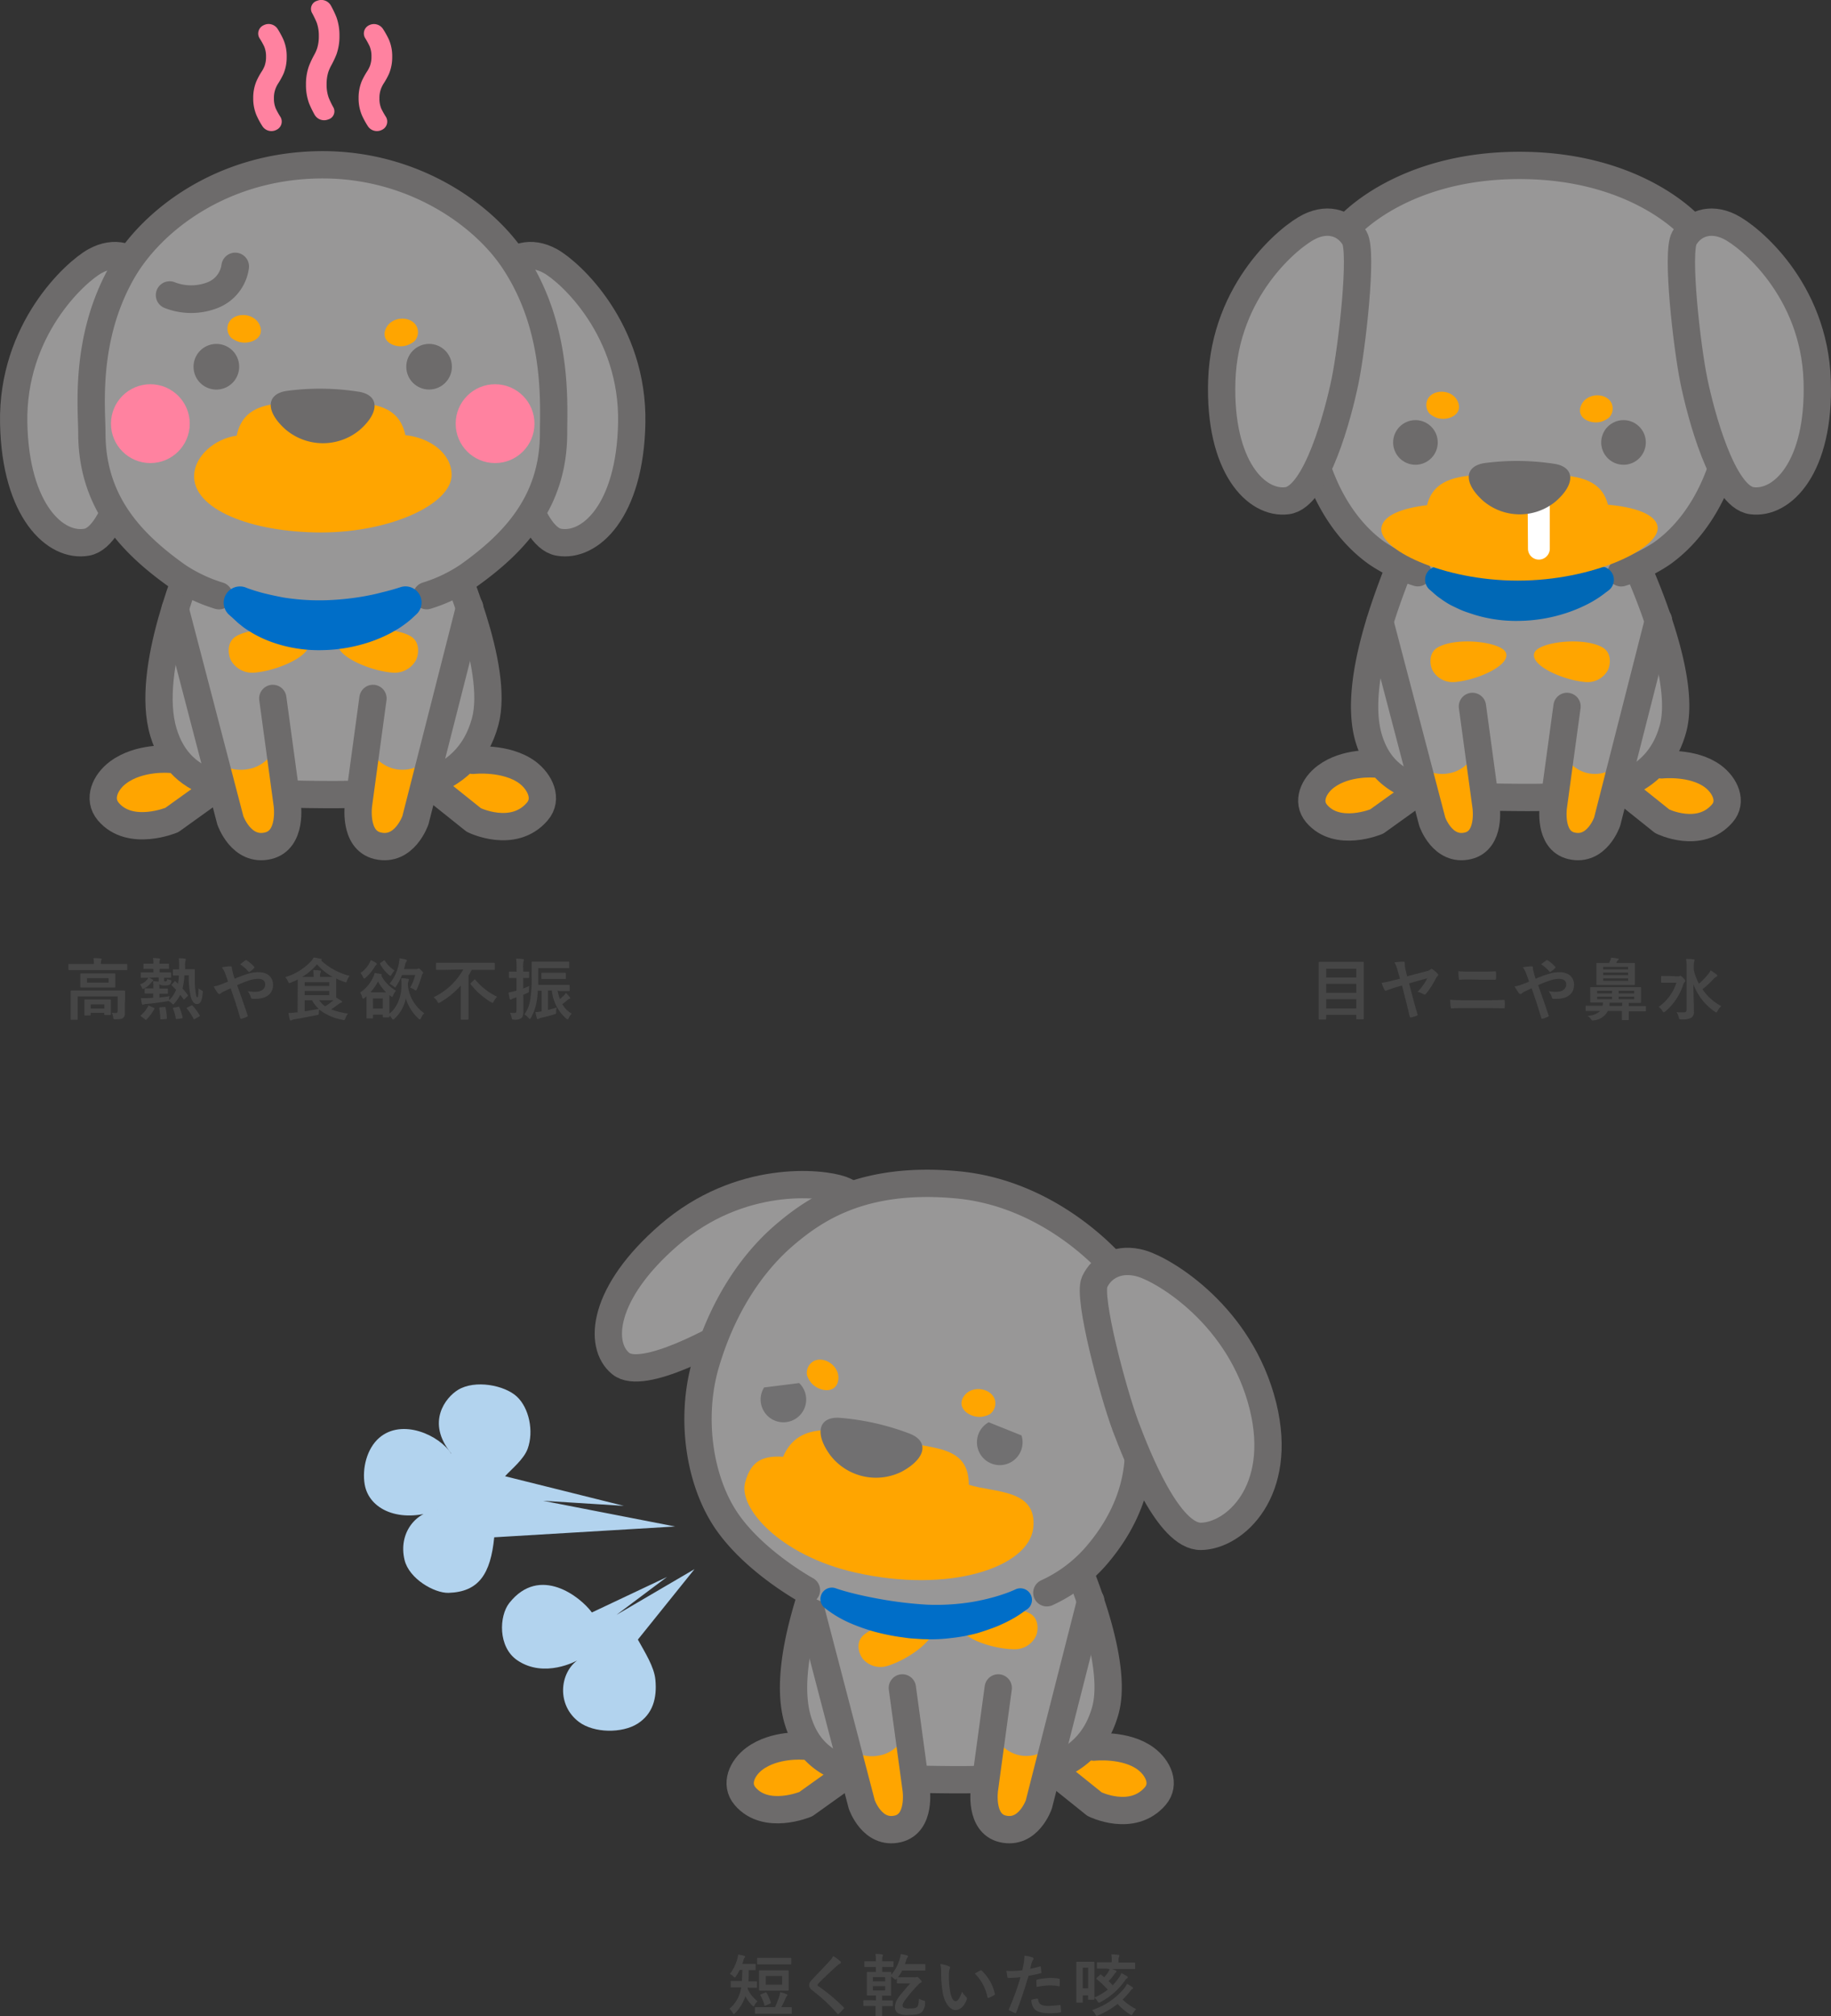 <svg xmlns="http://www.w3.org/2000/svg" viewBox="0 0 435.94 479.79"><rect x="0" y="0" width="435.94" height="479.79" fill="#333333" stroke="none"/><defs><style>.cls-1,.cls-3{fill:orange;}.cls-1,.cls-11,.cls-2,.cls-4{stroke:#6d6b6b;}.cls-1,.cls-11,.cls-14,.cls-2,.cls-4{stroke-linecap:round;stroke-linejoin:round;}.cls-1,.cls-2,.cls-4{stroke-width:6.5px;}.cls-2,.cls-5{fill:#989797;}.cls-11,.cls-4{fill:none;}.cls-6{fill:#717071;}.cls-7{fill:#006ec8;}.cls-8{fill:#b2d3ee;}.cls-9{fill:#464646;}.cls-10{fill:#6d6b6b;}.cls-11{stroke-width:6.58px;}.cls-12{fill:#ff82a0;}.cls-13{fill:#0068b6;}.cls-14{fill:#fff;stroke:#fff;stroke-width:3.04px;}</style></defs><title>fig_infection03_modal_adenovirus_sp</title><g id="レイヤー_2" data-name="レイヤー 2"><g id="contents"><path class="cls-1" d="M191.36,415.49s-6.9-.61-11.75,3c-2.91,2.17-4.68,6-2.22,8.91,5,5.89,14.46,1.9,14.46,1.9l11.2-8"/><path class="cls-1" d="M260.43,415.72s7.55-.84,12.39,2.77c2.91,2.17,4.72,6,2.22,8.91-5.49,6.35-14.44,1.9-14.44,1.9l-11.21-9"/><path class="cls-2" d="M206.05,347a80.06,80.06,0,0,0-8.75,20.88c-.57,2.4-11.72,27-7.35,41.44,4.05,13.39,16.55,14,36.32,14.16,17.1.13,32.7-1.12,36.92-16.55,3.42-12.53-7.83-37-9-39.83-4.1-9.94-12-19.61-12-19.61"/><path class="cls-3" d="M216.13,412l2,13.78s1.22,8.12-4.35,9.44c-6.13,1.45-8.6-5.83-8.6-5.83l-3.89-14.17a8.67,8.67,0,0,0,8,2.51C214.09,416.93,216.13,412,216.13,412Z"/><path class="cls-3" d="M236.05,412.05l-1.64,13.69s-1.22,8.12,4.35,9.44c6.13,1.45,8.61-5.83,8.61-5.83l3.76-15a8.3,8.3,0,0,1-8,3.39C238.29,417,236.05,412.05,236.05,412.05Z"/><path class="cls-4" d="M192.61,381.29l12.56,48.06s2.47,7.28,8.6,5.83c5.57-1.32,4.35-9.44,4.35-9.44l-3.28-24.1"/><path class="cls-4" d="M259.69,380.88l-12.35,48.47s-2.47,7.28-8.61,5.83c-5.56-1.32-4.34-9.44-4.34-9.44l3.28-24.1"/><path class="cls-3" d="M211.23,396.42a5.53,5.53,0,0,1-5.72-1.6c-.88-1-2-3.88.06-5.71,4-3.54,14.69-4.53,16.25-2.24C223.67,389.58,216.43,394.87,211.23,396.42Z"/><path class="cls-3" d="M241.67,392.44a5.54,5.54,0,0,0,5-3.2c.55-1.24.79-4.3-1.72-5.45-4.84-2.23-15.36-.06-16.19,2.59C227.79,389.51,236.25,392.47,241.67,392.44Z"/><path class="cls-2" d="M200.33,283.08c-4.77-1.71-24.17-3.76-41,10.76-15.94,13.76-16.94,26.21-11.54,30.62,5.2,4.26,23.4-5.84,30.15-10,7.34-4.53,26-18.35,27.19-22S205.09,284.79,200.33,283.08Z"/><path class="cls-5" d="M236.74,380.7c6.32-1.56,14.2-2.61,16.37-3.93,12-7.29,15.32-17.36,18.35-33.45s-6.2-41.8-6.2-41.8-15-17.91-37.46-19.6-35.38,5.25-42.58,11.4c-6.58,5.62-12.66,15.9-17.15,31.07-3.78,12.75-1.69,28,5,37.6a41.34,41.34,0,0,0,8.41,9.26A42.93,42.93,0,0,0,205.27,384C220.75,386.92,236.74,380.7,236.74,380.7Z"/><path class="cls-4" d="M249.24,379a34.65,34.65,0,0,0,11.93-9c14.58-17.12,8.71-32.75,8.71-32.75l-4.62-35.7S250.84,284,227.8,281.92c-22.39-2.07-33.79,5.79-41,11.94-6.59,5.63-14.26,15.36-18.75,30.53-3.78,12.75-1.65,27.93,5,37.6S192,378.38,192,378.38"/><path class="cls-3" d="M246,363.64c1.06-9.42-9.3-8.39-15.34-10.34,0-9.69-8.86-8.52-19.78-10.84s-20.57-4.77-24.44,4.18c-5.83-.41-7.83,1.91-9,6-1.82,6.09,8.3,17.5,26.13,21.53C226.15,379.31,244.91,372.89,246,363.64Z"/><path class="cls-6" d="M214.75,350.15a13.73,13.73,0,0,1-17.05-3.85c-3.8-5.15-2.86-9.17,2.07-8.94a60,60,0,0,1,17,3.85C221.27,343.1,220.34,347.12,214.75,350.15Z"/><path class="cls-2" d="M271.83,300.67c5.43,1.62,23.53,12.35,28.87,33.91,5,20.31-6.74,30.87-14.75,31-7.72.13-15.17-18.82-18-26.3-3-8.12-9-30.58-7.34-34.22S266.39,299.06,271.83,300.67Z"/><path class="cls-7" d="M244.26,383.1a24.94,24.94,0,0,1-2.74,1.85,30.94,30.94,0,0,1-2.8,1.45,29.05,29.05,0,0,1-2.91,1.18c-1,.37-2,.68-3,1a40.21,40.21,0,0,1-6.17,1.17,39.05,39.05,0,0,1-6.3.3c-1.05,0-2.1-.11-3.15-.17s-2-.25-3-.37a52.18,52.18,0,0,1-5.89-1.22,44.44,44.44,0,0,1-5.73-2,27,27,0,0,1-5.5-3.14l-.62-.46a2.72,2.72,0,0,1,2.54-4.75c.73.26,1.67.54,2.53.78s1.78.47,2.68.68c1.8.43,3.63.79,5.46,1.12a94.17,94.17,0,0,0,11,1.31,53.34,53.34,0,0,0,10.86-.65,52.79,52.79,0,0,0,5.3-1.2c.87-.25,1.72-.52,2.56-.82a25.11,25.11,0,0,0,2.36-.95,2.76,2.76,0,0,1,2.82,4.72Z"/><path class="cls-6" d="M181.52,335.1a5.42,5.42,0,1,0,8.75-6l-8.35,1.05A5.39,5.39,0,0,0,181.52,335.1Z"/><path class="cls-6" d="M232.64,342.56a5.43,5.43,0,1,0,10.57-1l-7.81-3.13A5.41,5.41,0,0,0,232.64,342.56Z"/><path class="cls-3" d="M193.24,329.16a5.94,5.94,0,0,1-1.08-1.85,3.2,3.2,0,0,1,1.42-3.34c2.46-1.5,6.45,1,6,4.37S195.15,331.23,193.24,329.16Z"/><path class="cls-3" d="M233.57,337.14a5.8,5.8,0,0,0,2.06-.61,3.19,3.19,0,0,0,1.25-3.4c-.77-2.78-5.4-3.68-7.36-.93S230.76,337.34,233.57,337.14Z"/><path class="cls-8" d="M104.13,359.36c-8.91,3.21-16.27-.12-17.3-6.14-.64-3.73.47-8.5,3.46-11.09,5.46-4.72,14.41-.61,17.17,3.83l-.07-.18c-6-7.35-1.3-13.26,1.66-15.06,4.07-2.48,11.09-1.11,14,1.59s4.1,8.23,2.58,12.42c-.92,2.54-3.91,4.9-5.38,6.54l28.29,7.05-19.24-1.21,31.44,6.12-43.07,2.57c-.86,8.69-3.64,13-10.89,13.22-3.4.08-9.36-3.35-10.45-7.79-1.58-6.48,2.78-11.71,8-11.88Z"/><path class="cls-8" d="M123.15,395.06c-4.62-3.15-4.34-10.53-1.89-13.63,7.25-9.16,17-1.41,19.66,2.26l17.87-8.44-12,9,18.56-10.87-13.48,16.76c1.74,3.15,3.87,6.47,4.17,9.54.42,4.38-.6,8.15-4.25,10.47s-10.35,2.27-13.93-.4c-5.35-4-4.63-11.54-.43-14.65C137.39,395.13,129.65,399.49,123.15,395.06Z"/><path class="cls-9" d="M18.46,230.84c-1.44,0-1.93,0-2,0s-.17,0-.17-.17v-1.12c0-.16,0-.18.17-.18s.59,0,2,0h3.89v-.05a5.25,5.25,0,0,0-.11-1.32c.59,0,1.15,0,1.7.08.16,0,.25.08.25.16a.94.94,0,0,1-.11.32,3.26,3.26,0,0,0-.06.76v.05h4.1c1.44,0,1.93,0,2,0s.17,0,.17.18v1.12c0,.16,0,.17-.17.17s-.59,0-2,0Zm11.27,8.21c0,.87,0,1.54,0,2a1.47,1.47,0,0,1-.38,1.15c-.29.25-.66.33-1.81.33-.49,0-.51,0-.59-.49a3.39,3.39,0,0,0-.34-1.06,8.71,8.71,0,0,0,1,.07c.25,0,.4-.12.4-.45v-3.51H18.5v3.59c0,1.18,0,1.73,0,1.81s0,.17-.18.17H17c-.16,0-.18,0-.18-.17s0-.58,0-1.81v-3.11c0-1.12,0-1.6,0-1.69s0-.18.18-.18.64,0,2.16,0h8.29c1.52,0,2.05,0,2.16,0s.17,0,.17.18,0,.65,0,1.82Zm-4.51-7.42c1.46,0,2,0,2.06,0s.18,0,.18.18,0,.35,0,1v1c0,.65,0,.91,0,1s0,.17-.18.17-.6,0-2.06,0H21.36c-1.46,0-2,0-2.06,0s-.18,0-.18-.17,0-.36,0-1v-1c0-.69,0-.93,0-1s0-.18.18-.18.6,0,2.06,0Zm-4.95,10c-.16,0-.17,0-.17-.18s0-.36,0-1.84V239c0-.61,0-.91,0-1s0-.17.17-.17.52,0,1.73,0h2.5c1.2,0,1.62,0,1.73,0s.17,0,.17.17,0,.39,0,.85v.7c0,1.45,0,1.7,0,1.8s0,.17-.17.17H25c-.17,0-.19,0-.19-.17V241H21.6v.43c0,.16,0,.18-.17.18Zm5.59-8.87H20.71v1.06h5.15ZM21.6,240h3.25v-1H21.6Z"/><path class="cls-9" d="M35.47,232.65c.3.13.56.27.77.38s.22.18.22.24a.19.19,0,0,1-.11.18,1.19,1.19,0,0,0-.29.3,5,5,0,0,1-1.71,1.43,1.31,1.31,0,0,1-.34.14c-.11,0-.16-.09-.25-.35a2.29,2.29,0,0,0-.45-.74A3.73,3.73,0,0,0,35.12,233a1.54,1.54,0,0,0,.17-.34l-1.61,0c-.15,0-.16,0-.16-.17v-.95c0-.14,0-.16.16-.16s.56,0,1.93,0h.91v-.83h-.46c-1.23,0-1.63,0-1.73,0s-.17,0-.17-.18v-.89c0-.17,0-.18.17-.18s.5,0,1.73,0h.46a6.85,6.85,0,0,0-.08-1.34,13.49,13.49,0,0,1,1.43.11c.16,0,.26.06.26.14a.65.65,0,0,1-.08.26,2,2,0,0,0-.08.83h.38c1.23,0,1.62,0,1.71,0s.18,0,.18.18v.89c0,.16,0,.18-.18.18s-.48,0-1.71,0H38v.83h.64c1.37,0,1.84,0,1.93,0s.18,0,.18.16v.95c0,.16,0,.17-.18.17l-1.49,0v.56c0,.18,0,.26.13.3a.59.59,0,0,0,.26,0,.25.25,0,0,0,.22-.12.91.91,0,0,0,.1-.44,4,4,0,0,0,.67.22c.37.08.4.1.3.48a1,1,0,0,1-.27.54c-.19.21-.43.29-1.28.29s-1.1-.13-1.26-.35a2.83,2.83,0,0,0,0,.45v.62h.24c1.15,0,1.52,0,1.62,0s.17,0,.17.18v.89c0,.16,0,.18-.17.18s-.47,0-1.62,0h-.22v.91c.8-.1,1.6-.19,2.4-.34a4.06,4.06,0,0,0-.13.77l0,.21a6.58,6.58,0,0,0,1.68-2.5c-.33-.35-.67-.68-1-1-.06-.06-.09-.09-.09-.12s0-.1.11-.18l.55-.59c.16-.16.17-.19.28-.1l.61.55a13.4,13.4,0,0,0,.21-1.94c-.88,0-1.15,0-1.25,0s-.18,0-.18-.18v-1.13c0-.16,0-.16.18-.16s.39,0,1.3,0c0-.28,0-.53,0-.82a11.63,11.63,0,0,0-.08-1.81c.52,0,.9,0,1.38.08.19,0,.3.1.3.18a1,1,0,0,1-.09.35,3.26,3.26,0,0,0-.08,1.1v.89l.77,0,1.36,0c.14,0,.17,0,.17.19,0,.64,0,1.2,0,1.71,0,.8,0,2.07.14,3,.15,1.46.27,1.77.47,1.77s.22-.31.3-2.1a3.15,3.15,0,0,0,.72.46c.32.16.3.21.27.58-.21,2.26-.69,2.67-1.42,2.67s-1.27-.89-1.52-2.11a23.19,23.19,0,0,1-.39-4.72H43.9a15.91,15.91,0,0,1-.44,3.14,16.79,16.79,0,0,1,1.18,1.46c0,.08.1.14.1.19s0,.11-.12.19l-.64.64c-.17.16-.2.18-.32,0-.25-.35-.49-.68-.75-1a8.74,8.74,0,0,1-1.34,2c-.16.2-.24.29-.34.29s-.18-.09-.37-.29a3.12,3.12,0,0,0-.78-.52,2.24,2.24,0,0,1-.48.11c-1.6.25-3.2.48-4.61.59a2.54,2.54,0,0,0-.71.11,1,1,0,0,1-.28.08c-.1,0-.18-.08-.21-.22a8.82,8.82,0,0,1-.23-1.35c.61,0,1,0,1.73,0l1.19-.08v-1h-.24c-1.16,0-1.52,0-1.62,0s-.18,0-.18-.18v-.89c0-.16,0-.18.18-.18s.46,0,1.62,0h.27v-.59a6.09,6.09,0,0,0-.07-1.09c.4,0,1,.05,1.35.08v-1Zm1.1,7.14c.23.11.23.13.16.3a10.38,10.38,0,0,1-1.82,2.48c-.07.07-.11.1-.16.1s-.1,0-.19-.1l-.93-.7c-.21-.16-.21-.19-.07-.3a6.87,6.87,0,0,0,1.73-2.2c.08-.14.1-.13.34,0Zm1.84,2.77c-.22,0-.25,0-.25-.16a16.29,16.29,0,0,0-.24-2.48c0-.18,0-.21.24-.23l1-.08c.21,0,.22,0,.25.16a13.27,13.27,0,0,1,.32,2.48c0,.16,0,.21-.22.23Zm3.73-.08c-.22,0-.25,0-.29-.15A11.16,11.16,0,0,0,41.2,240c-.06-.16,0-.21.19-.24l1-.18c.2,0,.24-.05.32.13a13.18,13.18,0,0,1,.77,2.35c0,.16,0,.21-.21.26Zm3.35-3.19c.19-.09.24-.09.35,0a14.16,14.16,0,0,1,1.7,2.29c.08.14.06.19-.13.3l-1,.58c-.19.09-.24.09-.31,0A12.17,12.17,0,0,0,44.48,240c-.1-.13-.1-.17.11-.27Z"/><path class="cls-9" d="M58.81,231.79a8.62,8.62,0,0,1,2.82-.45c2.07,0,3.38,1.2,3.38,3,0,2.06-1.52,3.33-4.13,3.33-.32,0-.5,0-.71,0s-.36-.09-.43-.29a4.12,4.12,0,0,0-.78-1.53,10.47,10.47,0,0,0,1.77.16c1.48,0,2.41-.66,2.41-1.78,0-.85-.64-1.31-1.67-1.31a7.1,7.1,0,0,0-2.37.45,26.3,26.3,0,0,0-2.64,1.05c.85,2.4,1.65,4.64,2.48,7.13.07.2.08.27-.14.38a7,7,0,0,1-1.38.51c-.11,0-.16,0-.21-.17-.75-2.55-1.44-4.71-2.3-7.11l-1.52.72a4,4,0,0,0-.84.5.59.59,0,0,1-.3.16.57.57,0,0,1-.38-.24,10.79,10.79,0,0,1-1-1.57,7.76,7.76,0,0,0,1.57-.42c.35-.13.9-.32,1.86-.74-.2-.57-.42-1.21-.74-2.06a5.36,5.36,0,0,0-.74-1.33,11.79,11.79,0,0,1,2.15-.24c.14,0,.24.11.24.34a3.31,3.31,0,0,0,.06.53c.1.35.15.59.32,1.23a8,8,0,0,0,.29.85C56.93,232.43,57.92,232.06,58.81,231.79Zm-.4-3.25a.27.27,0,0,1,.36,0A8.34,8.34,0,0,1,60.49,230a.29.29,0,0,1,.08.18.27.27,0,0,1-.08.17,4.84,4.84,0,0,1-1.05.89.32.32,0,0,1-.15.06.19.19,0,0,1-.12-.08,8.56,8.56,0,0,0-2-1.76C57.63,229.1,58.08,228.74,58.41,228.54Z"/><path class="cls-9" d="M70.89,234.78c0-.79,0-1.35,0-1.7-.53.27-1.09.51-1.66.74a1.64,1.64,0,0,1-.37.11c-.13,0-.18-.11-.3-.42a3.25,3.25,0,0,0-.65-1A13.63,13.63,0,0,0,74,228.78a3.83,3.83,0,0,0,.66-.93,11,11,0,0,1,1.68.3c.14,0,.27.1.27.18s-.05.13-.16.19l0,0a15.13,15.13,0,0,0,6.79,3.68,3.68,3.68,0,0,0-.61,1.12c-.11.31-.16.42-.29.42a1,1,0,0,1-.38-.1,12.69,12.69,0,0,1-1.92-.8c0,.24,0,.66,0,1.33v2.08c0,.5,0,.85,0,1.11.46.27.84.51,1.21.77.11.08.19.16.19.25s-.09.18-.24.21a1.85,1.85,0,0,0-.51.29c-.54.4-1.07.8-1.85,1.3a19.25,19.25,0,0,0,4,1,4.26,4.26,0,0,0-.61,1.12c-.18.45-.19.48-.69.35A12.39,12.39,0,0,1,76,240.22a5.35,5.35,0,0,0-.08.7c0,.53,0,.53-.51.63-2,.4-3.86.75-5.33,1a1.82,1.82,0,0,0-.62.19.47.47,0,0,1-.28.09c-.08,0-.14-.08-.19-.24-.11-.43-.22-1-.3-1.55.69,0,1.13-.06,1.71-.13l.45,0Zm3.78-2.31v-.12a7.81,7.81,0,0,0-.12-1.51c.6,0,1,0,1.62.11.16,0,.24.1.24.18a.49.49,0,0,1-.1.32,1.35,1.35,0,0,0-.09.7v.32h3a13.85,13.85,0,0,1-3.75-3,14.75,14.75,0,0,1-3.54,3Zm-2.13,1.24v.89h5.85v-.89Zm5.85,2.09H72.54v1h5.85Zm-5.85,4.85c1-.16,2.14-.35,3.34-.59a8.38,8.38,0,0,1-1.6-2.05H72.54ZM76,238a5.34,5.34,0,0,0,1.42,1.46A14.58,14.58,0,0,0,79.37,238l-1.79,0Z"/><path class="cls-9" d="M92.71,241.92c0,.16,0,.17-.17.17H91.32c-.16,0-.18,0-.18-.17v-.48H88.81v.72c0,.16,0,.17-.18.17h-1.2c-.16,0-.17,0-.17-.17s0-.51,0-2.77v-1.3c0-.45,0-.78,0-1.05a6,6,0,0,1-.46.4.75.75,0,0,1-.35.19c-.1,0-.16-.1-.23-.35a3.22,3.22,0,0,0-.48-1.11,8.81,8.81,0,0,0,3.06-3.55,4.88,4.88,0,0,0,.4-1.09c.53.06,1.09.16,1.49.24.13,0,.2.08.2.18a.2.2,0,0,1-.11.2l0,0a9,9,0,0,0,3.5,3.57,4.26,4.26,0,0,0-.69,1.15c-.09.24-.16.35-.25.35s-.16-.08-.32-.21l-.31-.24v4.42c2-1.52,2.88-4.37,2.87-6.66a12.08,12.08,0,0,0-.07-1.76c.56,0,1,.06,1.59.14.17,0,.24.08.24.18a.77.77,0,0,1-.08.34,1.74,1.74,0,0,0-.13.7c0,.24,0,.4,0,.51a9.25,9.25,0,0,0,3.87,6.45,3.83,3.83,0,0,0-.75,1.14c-.11.24-.18.34-.29.34s-.18-.07-.34-.21a10.75,10.75,0,0,1-3-4.76,9.16,9.16,0,0,1-2.68,4.79c-.16.14-.26.22-.34.22s-.19-.11-.34-.33a2.52,2.52,0,0,0-.49-.58Zm-3.17-12.78c.13.1.16.16.16.26s-.06.16-.16.23a1.51,1.51,0,0,0-.36.49,11.53,11.53,0,0,1-2.1,2.51c-.16.15-.27.21-.35.21s-.18-.09-.26-.3a3.65,3.65,0,0,0-.64-1,6.79,6.79,0,0,0,2-2.15,4.62,4.62,0,0,0,.44-.93A6.56,6.56,0,0,1,89.54,229.14Zm2.39,7A11.67,11.67,0,0,1,90,233.55a13.46,13.46,0,0,1-1.79,2.56Zm-3.12,1.45V240h2.33v-2.42Zm2.54-9a.28.28,0,0,1,.18-.08c.06,0,.1,0,.14.13a6.79,6.79,0,0,0,2.26,2.27,5.44,5.44,0,0,0-.7,1c-.12.19-.16.29-.26.29s-.18-.07-.37-.21a8.5,8.5,0,0,1-2.08-2.59c-.08-.15-.06-.2.11-.31ZM95.71,232a13.75,13.75,0,0,1-1.36,2.64c-.13.21-.21.32-.29.32s-.18-.1-.37-.26a4.19,4.19,0,0,0-.94-.62,10.75,10.75,0,0,0,2.24-4.9,9.87,9.87,0,0,0,.14-1.14,12.92,12.92,0,0,1,1.49.28c.18.06.26.11.26.22a.43.43,0,0,1-.15.3,1.82,1.82,0,0,0-.26.68l-.28,1.07h2.93a.75.75,0,0,0,.32-.06.43.43,0,0,1,.24-.09c.11,0,.24.07.6.44s.45.51.45.6a.43.43,0,0,1-.11.26,1.15,1.15,0,0,0-.21.47,22.3,22.3,0,0,1-1.15,3.15c-.1.22-.16.32-.26.32a.75.75,0,0,1-.35-.19,4.28,4.28,0,0,0-1-.5,10.91,10.91,0,0,0,1.21-3Z"/><path class="cls-9" d="M106,230.78c-1.44,0-1.94,0-2,0s-.18,0-.18-.19v-1.3c0-.18,0-.19.18-.19s.59,0,2,0h9.64c1.44,0,1.92,0,2,0s.17,0,.17.19v1.3c0,.17,0,.19-.17.19s-.59,0-2,0h-3.33c-.25.46-.5.93-.77,1.37v8c0,1.47,0,2.21,0,2.3s0,.18-.18.18h-1.47c-.16,0-.18,0-.18-.18s0-.83,0-2.3v-5.65a19.3,19.3,0,0,1-4.9,4,.94.94,0,0,1-.35.16c-.12,0-.18-.09-.34-.37a3.51,3.51,0,0,0-.88-1,16,16,0,0,0,7.07-6.61Zm6.9,2.38a.24.24,0,0,1,.16-.09s.08,0,.14.09a14.74,14.74,0,0,0,5.16,4,5.73,5.73,0,0,0-.8,1.1c-.15.26-.21.37-.31.37s-.17-.08-.38-.19a17.33,17.33,0,0,1-4.79-4.21c-.11-.15-.1-.2.06-.36Z"/><path class="cls-9" d="M124.61,237.5c0,1.52,0,2.38,0,3.18s-.14,1.32-.52,1.61a2.51,2.51,0,0,1-1.65.33c-.5,0-.5,0-.63-.46a5.06,5.06,0,0,0-.38-1.19,7.08,7.08,0,0,0,1,.07c.4,0,.53-.16.53-.61v-3.12l-.6.21a2.17,2.17,0,0,0-.56.25.53.53,0,0,1-.25.1c-.1,0-.16-.07-.19-.19a11.21,11.21,0,0,1-.28-1.52,11.4,11.4,0,0,0,1.46-.32l.42-.12v-3h-.18c-1,0-1.34,0-1.44,0s-.18,0-.18-.18v-1.16c0-.16,0-.18.18-.18s.4,0,1.44,0H123v-.85a14.34,14.34,0,0,0-.13-2.25,14.71,14.71,0,0,1,1.63.11c.15,0,.24.08.24.16a.85.85,0,0,1-.09.33,5.93,5.93,0,0,0-.08,1.62v.88c.86,0,1.15,0,1.24,0s.18,0,.18.18v1.16c0,.16,0,.18-.18.18s-.38,0-1.24,0v2.49c.48-.19,1-.38,1.45-.6a9.84,9.84,0,0,0-.08,1c0,.51,0,.5-.46.71l-.91.4Zm8.16-1.78a9.22,9.22,0,0,0,.54,2,11,11,0,0,0,.9-.8,3.72,3.72,0,0,0,.53-.66c.3.31.64.66.89,1a.35.35,0,0,1,.12.24c0,.12-.07.16-.18.18a1.13,1.13,0,0,0-.48.3,13,13,0,0,1-1.22.95,6.08,6.08,0,0,0,2.26,2.27,3.57,3.57,0,0,0-.7,1c-.12.24-.18.35-.29.35s-.19-.08-.37-.2a10.32,10.32,0,0,1-3.39-6.65h-.9v4.61c.64-.14,1.3-.33,2.05-.57a3.57,3.57,0,0,0-.11,1c0,.51,0,.49-.48.64-1,.32-2,.56-3.06.8a1.75,1.75,0,0,0-.58.22.43.43,0,0,1-.25.1c-.12,0-.2-.07-.23-.23-.13-.44-.25-1-.35-1.44a12.16,12.16,0,0,0,1.49-.17v-4.92h-.91c-.05.87-.13,1.62-.23,2.28a12.51,12.51,0,0,1-1.42,4.17c-.11.2-.16.29-.24.29s-.16-.09-.31-.25a4.23,4.23,0,0,0-1-.85,8.26,8.26,0,0,0,1.45-3.92,29.49,29.49,0,0,0,.28-4.55c0-2.64,0-3.79,0-3.89s0-.19.18-.19.64,0,2.14,0h4.33c1.52,0,2,0,2.13,0s.17,0,.17.19v1.18c0,.16,0,.18-.17.18s-.61,0-2.13,0h-5.08v2.56c0,.5,0,1,0,1.41h5.23c1.47,0,2,0,2.07,0s.19,0,.19.17v1.14c0,.16,0,.18-.19.18s-.6,0-2.07,0Zm-2-2.77c-1.23,0-1.6,0-1.7,0s-.18,0-.18-.18v-1.12c0-.16,0-.18.18-.18s.47,0,1.7,0h2.08c1.23,0,1.6,0,1.7,0s.17,0,.17.18v1.12c0,.16,0,.18-.17.18s-.47,0-1.7,0Z"/><path class="cls-9" d="M314.15,242.59c-.16,0-.18,0-.18-.18s0-1.13,0-5.92v-3.14c0-3.15,0-4.19,0-4.3s0-.18.18-.18.67,0,2.22,0h5.93c1.55,0,2.11,0,2.22,0s.18,0,.18.18,0,1.13,0,3.78v3.63c0,4.79,0,5.79,0,5.89s0,.18-.18.18H323.1c-.16,0-.18,0-.18-.18v-.86h-7.17v.92c0,.16,0,.18-.19.18Zm1.6-10h7.17v-2.09h-7.17Zm7.17,3.65v-2.13h-7.17v2.13Zm0,3.73v-2.21h-7.17v2.21Z"/><path class="cls-9" d="M332.77,231a6.8,6.8,0,0,0-.77-2,17.44,17.44,0,0,1,2.14-.17c.24,0,.32.08.32.48a6.87,6.87,0,0,0,.23,1.6l.33,1.39,4.56-1.18a2.39,2.39,0,0,0,1-.44.33.33,0,0,1,.24-.11.57.57,0,0,1,.32.13,6.28,6.28,0,0,1,1.15,1,.36.36,0,0,1,.13.27.43.43,0,0,1-.18.32,2.66,2.66,0,0,0-.35.46,18.66,18.66,0,0,1-2.43,3.78.31.31,0,0,1-.26.14.71.71,0,0,1-.35-.14,5,5,0,0,0-1.34-.51,12.77,12.77,0,0,0,2.3-3.24L335.49,234l1,3.81c.25,1,.75,2.72,1,3.48a.27.27,0,0,1-.21.41,9,9,0,0,1-1.27.39c-.22,0-.3.06-.36-.2-.21-.78-.56-2.32-.85-3.45l-1-3.93-1.31.36c-.71.21-1.7.56-2.31.8a.88.88,0,0,1-.27.08c-.11,0-.21-.07-.29-.23a11.76,11.76,0,0,1-.67-1.63c1.07-.18,1.87-.37,3-.66l1.38-.36Z"/><path class="cls-9" d="M348.53,239.88c-1,0-2.1,0-2.88.08-.16,0-.21-.09-.24-.3a16.45,16.45,0,0,1-.15-1.76c1.16.08,2.31.1,3.32.1h5.82c1.78,0,2.87-.05,3.61-.08.2,0,.25.08.25.28a10.9,10.9,0,0,1,0,1.4c0,.24,0,.33-.24.33-.77,0-2.42-.05-3.5-.05Zm1.47-6.8c-1,0-1.71,0-2.45.07-.16,0-.21-.1-.22-.34a10.8,10.8,0,0,1-.1-1.7c1,.08,1.76.1,2.72.1h3.17c1.24,0,2.2-.05,2.88-.08.13,0,.18.08.18.27a11.37,11.37,0,0,1,0,1.43c0,.22-.05.3-.21.3-.75,0-1.77,0-2.8,0Z"/><path class="cls-9" d="M368.57,231.79a8.52,8.52,0,0,1,2.81-.45c2.07,0,3.38,1.2,3.38,3,0,2.06-1.52,3.33-4.13,3.33a6.87,6.87,0,0,1-.7,0c-.29,0-.37-.09-.44-.29a4,4,0,0,0-.78-1.53,10.49,10.49,0,0,0,1.78.16c1.47,0,2.4-.66,2.4-1.78,0-.85-.64-1.31-1.67-1.31a7.1,7.1,0,0,0-2.37.45,27.28,27.28,0,0,0-2.64,1.05c.85,2.4,1.65,4.64,2.48,7.13.07.2.08.27-.14.38a7,7,0,0,1-1.38.51c-.11,0-.16,0-.2-.17-.76-2.55-1.45-4.71-2.31-7.11l-1.52.72a3.62,3.62,0,0,0-.83.5.65.65,0,0,1-.31.16.59.59,0,0,1-.38-.24,11.73,11.73,0,0,1-1-1.57,7.58,7.58,0,0,0,1.57-.42c.35-.13.9-.32,1.86-.74-.19-.57-.42-1.21-.74-2.06a5.36,5.36,0,0,0-.74-1.33,11.89,11.89,0,0,1,2.15-.24c.14,0,.24.11.24.34a3.31,3.31,0,0,0,.06.53c.1.35.15.59.32,1.23.12.4.21.64.29.85C366.68,232.43,367.67,232.06,368.57,231.79Zm-.4-3.25a.32.32,0,0,1,.17-.07.34.34,0,0,1,.18.07,8.38,8.38,0,0,1,1.73,1.45c0,.07.08.11.08.18a.33.33,0,0,1-.08.17,5.16,5.16,0,0,1-1.06.89.33.33,0,0,1-.14.06s-.08,0-.13-.08a8.56,8.56,0,0,0-2-1.76A14,14,0,0,1,368.17,228.54Z"/><path class="cls-9" d="M379.68,240.56c-1.41,0-1.89,0-2,0s-.16,0-.16-.18v-.91c0-.16,0-.16.16-.16s.58,0,2,0h1.89c0-.23.06-.48.08-.76H381c-1.54,0-2.09,0-2.2,0s-.17,0-.17-.2,0-.4,0-1.13V236.2c0-.75,0-1,0-1.15s0-.17.17-.17.66,0,2.2,0h7.34c1.54,0,2.08,0,2.2,0s.17,0,.17.17,0,.4,0,1.15v1.11c0,.73,0,1,0,1.13s0,.2-.17.2-.66,0-2.2,0h-.54v.76h1.92c1.41,0,1.89,0,2,0s.16,0,.16.16v.91c0,.16,0,.18-.16.18s-.57,0-2,0h-1.92V241c0,1.06,0,1.47,0,1.55s0,.18-.18.18h-1.29c-.16,0-.18,0-.18-.18s0-.49,0-1.55v-.43H382.8a4.15,4.15,0,0,1-3.2,2.21,2.05,2.05,0,0,1-.39.06c-.16,0-.24-.1-.43-.35a3,3,0,0,0-.8-.79,4.45,4.45,0,0,0,3-1.13Zm7.26-11.42c1.51,0,2,0,2.13,0s.18,0,.18.18,0,.49,0,1.39v2.1c0,.89,0,1.29,0,1.39s0,.18-.18.18-.62,0-2.13,0h-4.56c-1.5,0-2,0-2.13,0s-.17,0-.17-.18,0-.5,0-1.39v-2.1c0-.9,0-1.28,0-1.39s0-.18.17-.18.63,0,2.13,0h.72c.13-.24.21-.44.31-.65a2.54,2.54,0,0,0,.17-.59c.51,0,1.12.11,1.6.19.13,0,.23.11.23.17s-.1.15-.16.21a1.26,1.26,0,0,0-.26.32c-.06.1-.11.23-.19.35Zm-3.12,7.24v-.61h-3.57v.61Zm0,1.38v-.61h-3.57v.61Zm-2.14-7.09h5.95v-.6h-5.95Zm5.95,1.36v-.6h-5.95v.6Zm0,.78h-5.95v.58h5.95Zm-1.41,6.55v-.76h-3c0,.28,0,.52-.06.76Zm-.84-3.59v.61h3.71v-.61Zm3.71,1.38h-3.71v.61h3.71Z"/><path class="cls-9" d="M399.48,232.33a.88.88,0,0,0,.38-.06.48.48,0,0,1,.19-.08c.13,0,.32.09.68.48s.51.54.51.72a.45.45,0,0,1-.16.32,1.23,1.23,0,0,0-.32.57,13.84,13.84,0,0,1-4.28,6.39c-.17.14-.27.22-.35.22s-.17-.09-.32-.32a3.33,3.33,0,0,0-.89-1,11.13,11.13,0,0,0,4.21-5.73h-1.8c-1.18,0-1.57,0-1.66,0s-.18,0-.18-.17v-1.27c0-.16,0-.17.18-.17s.48,0,1.66,0Zm3.78-1.58a12.66,12.66,0,0,0,1.24,3.32,15.76,15.76,0,0,0,2.23-2.32,3.75,3.75,0,0,0,.54-.84,11.7,11.7,0,0,1,1.36.92c.18.15.23.21.23.32s-.1.21-.23.28a3.36,3.36,0,0,0-.85.72,23,23,0,0,1-2.44,2.25,12.32,12.32,0,0,0,4.48,4,4.46,4.46,0,0,0-.9,1.17c-.13.22-.19.34-.29.34s-.19-.07-.38-.2a13.68,13.68,0,0,1-5.07-6.51c0,2.34.12,5,.12,6.51a1.57,1.57,0,0,1-.64,1.48,4.66,4.66,0,0,1-2.35.37c-.48,0-.5,0-.62-.48a3.6,3.6,0,0,0-.53-1.24,11.7,11.7,0,0,0,1.58.05c.56,0,.8-.14.8-.51V230a9.34,9.34,0,0,0-.11-1.82c.58,0,1.23,0,1.76.1.16,0,.27.09.27.17a1.72,1.72,0,0,1-.11.42,4.39,4.39,0,0,0-.09,1.12Z"/><path class="cls-9" d="M178.06,472.89l-.07.31a7.82,7.82,0,0,0,2.36,3,4,4,0,0,0-.68.88c-.12.22-.19.34-.28.34s-.16-.08-.32-.24a8.6,8.6,0,0,1-1.6-2.18,10.73,10.73,0,0,1-2.41,4c-.16.16-.25.26-.33.26s-.18-.12-.31-.34a3.1,3.1,0,0,0-.75-.94,8,8,0,0,0,2.67-4.41,5.69,5.69,0,0,0,.13-.67h-.57c-1.24,0-1.65,0-1.75,0s-.17,0-.17-.19v-1.17c0-.14,0-.16.17-.16s.51,0,1.75,0h.75c0-.78.08-1.68.09-2.65h-.62a12.56,12.56,0,0,1-.86,1.47c-.15.22-.21.34-.31.34s-.17-.08-.35-.26a2.78,2.78,0,0,0-.82-.58,10.51,10.51,0,0,0,1.78-3.61,5.68,5.68,0,0,0,.18-1,9.55,9.55,0,0,1,1.4.29c.16.05.26.1.26.21a.36.36,0,0,1-.14.27,1.47,1.47,0,0,0-.26.63c-.08.27-.16.54-.27.81h1.34c1.17,0,1.56,0,1.65,0s.18,0,.18.17v1.17c0,.16,0,.18-.18.18s-.46,0-1.46,0c0,.94,0,1.84-.06,2.65h.11c1.24,0,1.64,0,1.73,0s.19,0,.19.16v1.17c0,.18,0,.19-.19.19s-.49,0-1.73,0Zm3.95,6.28c-1.49,0-2,0-2.1,0s-.17,0-.17-.19v-1.2c0-.15,0-.16.17-.16s.61,0,2.1,0h2.5a19.35,19.35,0,0,0,1-2.53,4.57,4.57,0,0,0,.22-1.06,11,11,0,0,1,1.56.5c.12.05.2.09.2.19a.41.41,0,0,1-.16.27,1.78,1.78,0,0,0-.32.56,18.43,18.43,0,0,1-1,2.07h.23c1.49,0,2,0,2.1,0s.17,0,.17.16V479c0,.17,0,.19-.17.19s-.61,0-2.1,0Zm.4-11.74c-1.46,0-1.95,0-2,0s-.16,0-.16-.17v-1.2c0-.16,0-.18.16-.18s.59,0,2,0h3.78c1.45,0,1.95,0,2.05,0s.16,0,.16.18v1.2c0,.16,0,.17-.16.17s-.6,0-2.05,0Zm3.3,1.41c1.31,0,1.77,0,1.87,0s.19,0,.19.18,0,.46,0,1.32v1.81c0,.88,0,1.24,0,1.33s0,.19-.19.19-.56,0-1.87,0h-2.93c-1.33,0-1.78,0-1.89,0s-.18,0-.18-.19,0-.45,0-1.33v-1.81c0-.86,0-1.23,0-1.32s0-.18.18-.18.56,0,1.89,0Zm-3.49,5.28c.19-.08.22,0,.3.1a11.66,11.66,0,0,1,1,2.27c0,.16,0,.19-.15.27l-1.07.45c-.22.1-.24.07-.3-.09a10.12,10.12,0,0,0-.95-2.32c-.08-.15-.06-.18.15-.26Zm4-3.93h-3.91v2.08h3.91Z"/><path class="cls-9" d="M200.09,466.7a.37.37,0,0,1,.12.25.33.33,0,0,1-.22.31,3,3,0,0,0-.77.56c-1.38,1.23-3.14,2.88-4.37,4.16-.14.18-.21.27-.21.35s.07.18.21.29a44.1,44.1,0,0,1,6,5,.38.38,0,0,1,.12.21c0,.06,0,.11-.12.19-.36.4-.83.87-1.1,1.11-.1.08-.16.12-.22.12s-.12,0-.2-.14a39.64,39.64,0,0,0-5.82-5.41c-.61-.46-.85-.82-.85-1.34s.29-.89.78-1.41c1.37-1.48,2.69-2.8,4.07-4.31a4.53,4.53,0,0,0,.86-1.2A12.48,12.48,0,0,1,200.09,466.7Z"/><path class="cls-9" d="M208.54,476v-1.17h-.29c-1.18,0-1.58,0-1.69,0s-.18,0-.18-.16,0-.53,0-1.5v-2.31c0-.94,0-1.36,0-1.47s0-.18.18-.18.49,0,1.68,0h.3v-1.16h-.69c-1.34,0-1.79,0-1.89,0s-.17,0-.17-.18v-1c0-.16,0-.18.17-.18s.55,0,1.89,0h.69a13.6,13.6,0,0,0-.11-1.76c.61,0,1.09.05,1.55.11.16,0,.24.08.24.18a.67.67,0,0,1-.08.27,2.39,2.39,0,0,0-.09.91v.29h.6c1.36,0,1.8,0,1.89,0s.2,0,.2.18v1c0,.16,0,.18-.2.18s-.53,0-1.89,0h-.6v1.16h.28c1.19,0,1.59,0,1.7,0s.16,0,.16.18,0,.24,0,.53a10.64,10.64,0,0,0,2-3.7,7.66,7.66,0,0,0,.26-1.25,13,13,0,0,1,1.46.29c.16.05.28.11.28.22a.4.4,0,0,1-.12.29,1.81,1.81,0,0,0-.32.72l-.29.87h2.21c1.82,0,2.38,0,2.48,0s.16,0,.16.2v1.17c0,.16,0,.17-.16.17s-.66,0-2.48,0h-2.87a10.49,10.49,0,0,1-1,1.58,10.19,10.19,0,0,0,1.24,0h2.69a.74.74,0,0,0,.34,0,.64.64,0,0,1,.24-.06c.16,0,.26,0,.62.42s.5.54.5.68-.08.2-.22.28a1.69,1.69,0,0,0-.55.41c-.53.56-1.3,1.35-2.06,2.31-1.28,1.54-1.7,2.13-1.7,2.69a.52.52,0,0,0,.27.51,3,3,0,0,0,1.49.19c1,0,1.43-.09,1.7-.37s.37-.7.43-1.95a4.72,4.72,0,0,0,1,.42c.48.13.48.13.45.62a3,3,0,0,1-.79,2.16c-.48.45-1.23.66-3.13.66a4.7,4.7,0,0,1-2.53-.4,1.71,1.71,0,0,1-.71-1.39c0-1.09.45-2,1.65-3.41.85-1,1.43-1.69,2-2.29H215c-.94,0-1.21,0-1.29,0s-.18,0-.18-.19v-1c-.16.18-.24.28-.32.28s-.19-.1-.38-.26a7.22,7.22,0,0,0-.67-.48v2.9c0,1,0,1.39,0,1.5s0,.16-.16.16-.51,0-1.7,0h-.28V476h.51c1.34,0,1.79,0,1.89,0s.17,0,.17.17v1c0,.17,0,.19-.17.19s-.55,0-1.89,0h-.51v0c0,1.44,0,2.14,0,2.22s0,.18-.18.18h-1.2c-.17,0-.19,0-.19-.18s0-.8,0-2.25h-.83c-1.35,0-1.81,0-1.89,0s-.18,0-.18-.19v-1c0-.16,0-.17.18-.17s.54,0,1.89,0Zm-.72-4.53h2.93v-1h-2.93Zm2.93,1.15h-2.93v1h2.93Z"/><path class="cls-9" d="M225.94,467.88c.14.07.25.18.25.29a1.38,1.38,0,0,1-.13.45,7.53,7.53,0,0,0-.14,1.57,19.91,19.91,0,0,0,.29,3.65c.22,1.26.64,2.35,1.31,2.35.51,0,.91-.56,1.54-2.23a6.3,6.3,0,0,0,1,1.24.49.49,0,0,1,.11.59c-.6,1.63-1.6,2.5-2.72,2.5s-2.56-1.48-3-4.18a28.61,28.61,0,0,1-.38-4.66,8.61,8.61,0,0,0-.2-2.1A7.09,7.09,0,0,1,225.94,467.88Zm7.42,1a.54.54,0,0,1,.18-.06.28.28,0,0,1,.18.09,10.66,10.66,0,0,1,3.13,5.48c.05.2,0,.27-.17.35a5.92,5.92,0,0,1-1.25.64c-.19.06-.3,0-.34-.18a10.74,10.74,0,0,0-3-5.58C232.71,469.24,233.11,469,233.36,468.89Z"/><path class="cls-9" d="M247.55,467.93c.18-.05.24,0,.26.16.05.35.09.82.11,1.15s0,.26-.24.31a25.76,25.76,0,0,1-2.79.6c-1.08,3.56-1.9,6-2.92,8.66-.08.23-.18.21-.36.16s-.94-.4-1.28-.59a.26.26,0,0,1-.12-.32,59.91,59.91,0,0,0,2.76-7.59c-.92.1-2,.18-2.8.18-.24,0-.3,0-.33-.26s-.15-.88-.23-1.45a7.17,7.17,0,0,0,1.19.05,22,22,0,0,0,2.59-.16c.16-.64.29-1.35.4-2a12,12,0,0,0,.1-1.48,9.33,9.33,0,0,1,2,.45.27.27,0,0,1,.18.26.37.37,0,0,1-.08.25,3.28,3.28,0,0,0-.34.64c-.16.58-.27,1.12-.38,1.52C245.9,468.36,246.77,468.15,247.55,467.93Zm-.62,7.65c.16,0,.22.06.24.22.13,1.17.91,1.51,2.45,1.51a24.16,24.16,0,0,0,2.69-.22c.12,0,.17,0,.19.14a10.72,10.72,0,0,1,.13,1.39c0,.19,0,.24-.26.26a18.89,18.89,0,0,1-2.18.17c-2.09,0-3.18-.28-3.9-1a3.11,3.11,0,0,1-.72-2.19A7.82,7.82,0,0,1,246.93,475.58Zm-.18-4.24c0-.23.05-.27.29-.32a16.55,16.55,0,0,1,3.12-.37,11.13,11.13,0,0,1,1.87.16c.23,0,.28.05.28.24a10.88,10.88,0,0,1,0,1.28c0,.27-.08.34-.3.29a10.93,10.93,0,0,0-2-.19,17.48,17.48,0,0,0-3.21.37C246.78,472.24,246.75,471.66,246.75,471.34Z"/><path class="cls-9" d="M263.49,468.43c-1.54,0-2.07,0-2.16,0s-.18,0-.18-.18V467.1c0-.16,0-.18.18-.18s.62,0,2.16,0h1.2v-.35a8.91,8.91,0,0,0-.1-1.54c.59,0,1.12.07,1.67.12.17,0,.25.08.25.17a1,1,0,0,1-.09.34,2.07,2.07,0,0,0-.1.91V467h1.62c1.53,0,2.06,0,2.16,0s.17,0,.17.18v1.18c0,.16,0,.18-.17.18s-.63,0-2.16,0h-3.19a8.79,8.79,0,0,1,.91.35.25.25,0,0,1,.16.22.34.34,0,0,1-.16.24,2.46,2.46,0,0,0-.35.42,12,12,0,0,1-1.36,1.63c.32.3.64.63.95,1a13.25,13.25,0,0,0,1.55-1.89,4.07,4.07,0,0,0,.53-1c.48.24.94.5,1.26.69s.26.19.26.32-.1.19-.21.26a1.31,1.31,0,0,0-.42.45,16.42,16.42,0,0,1-5.84,5.15,1.2,1.2,0,0,1-.38.14c-.12,0-.2-.09-.36-.35a2.94,2.94,0,0,0-.72-.8,2.27,2.27,0,0,1,0,.29c0,.16,0,.18-.19.18h-1.15c-.16,0-.18,0-.18-.18v-.85H257.8v1.54c0,.16,0,.17-.17.17h-1.2c-.15,0-.16,0-.16-.17s0-.71,0-3.91v-2.46c0-2.27,0-2.9,0-3s0-.18.16-.18.41,0,1.41,0H259c1,0,1.28,0,1.38,0s.19,0,.19.18,0,.68,0,2.51v2.58c0,2,0,2.84,0,3.24a13.48,13.48,0,0,0,3.17-1.88,25.59,25.59,0,0,0-2.62-2.49c-.11-.09-.11-.14,0-.3l.72-.69c.16-.16.19-.16.34-.05s.48.39.7.6a6.92,6.92,0,0,0,1.07-1.43,3.22,3.22,0,0,0,.23-.49Zm-5.69-.21v4.9h1.27v-4.9Zm9.93,4.83a5.35,5.35,0,0,0,.59-1,11.07,11.07,0,0,1,1.19.72c.17.13.24.21.24.29s-.05.18-.21.27a2.15,2.15,0,0,0-.53.55,16.31,16.31,0,0,1-1.73,1.92,12.92,12.92,0,0,0,3.22,2.27,6,6,0,0,0-.8,1.09c-.13.24-.19.33-.31.33a.83.83,0,0,1-.36-.17,13.32,13.32,0,0,1-2.93-2.48,21.32,21.32,0,0,1-4.61,2.7,1.4,1.4,0,0,1-.39.13c-.11,0-.17-.11-.32-.37a4.12,4.12,0,0,0-.77-1A16.81,16.81,0,0,0,267.73,473.05Z"/><path class="cls-1" d="M40.39,180.67s-7.21-.64-12.27,3.14c-3.05,2.27-4.9,6.27-2.33,9.31,5.22,6.15,15.12,2,15.12,2l11.71-8.4"/><path class="cls-1" d="M112.59,180.92s7.89-.89,13,2.89c3,2.27,4.93,6.29,2.32,9.31-5.73,6.64-15.1,2-15.1,2l-11.71-9.36"/><path class="cls-2" d="M55.75,109.12c.3-.47-6.39,10.14-9.15,21.83-.59,2.51-12.25,28.22-7.68,43.32,4.24,14,17.3,14.64,38,14.8,17.87.13,34.17-1.17,38.58-17.3,3.58-13.1-8.18-38.69-9.39-41.63-4.29-10.4-12.51-20.5-12.51-20.5"/><path class="cls-3" d="M66.28,177l2.09,14.39s1.27,8.49-4.55,9.87c-6.41,1.52-9-6.09-9-6.09l-4.06-14.81A9.06,9.06,0,0,0,59.12,183C64.15,182.17,66.28,177,66.28,177Z"/><path class="cls-3" d="M87.11,177.08l-1.71,14.3s-1.28,8.49,4.54,9.87c6.41,1.52,9-6.09,9-6.09l3.94-15.63a8.7,8.7,0,0,1-8.39,3.54C89.45,182.26,87.11,177.08,87.11,177.08Z"/><path class="cls-4" d="M41.71,144.92l13.12,50.24s2.58,7.61,9,6.09c5.82-1.38,4.55-9.87,4.55-9.87l-3.43-25.19"/><path class="cls-4" d="M111.82,144.49,98.91,195.16s-2.59,7.61-9,6.09c-5.81-1.38-4.54-9.87-4.54-9.87l3.43-25.19"/><path class="cls-3" d="M60.47,160.06A5.78,5.78,0,0,1,55,157.15c-.67-1.25-1.18-4.42,1.34-5.82,4.86-2.72,16-1.34,17.09,1.35C74.69,155.86,66.12,159.65,60.47,160.06Z"/><path class="cls-3" d="M93.54,160.06A5.79,5.79,0,0,0,99,157.15c.67-1.25,1.18-4.42-1.34-5.82-4.87-2.72-16-1.34-17.09,1.35C79.32,155.86,87.89,159.65,93.54,160.06Z"/><path class="cls-2" d="M22.62,62.14c-4.7,2.6-19.79,16.32-19.36,38.53.41,21,10,29.71,17.43,28.34C27.82,127.68,32,107.2,33.21,99.32c1.3-8.54,2.69-31.71.51-35S27.33,59.53,22.62,62.14Z"/><path class="cls-2" d="M131.05,62.14c4.7,2.6,19.79,16.32,19.36,38.53-.41,21-10,29.71-17.43,28.34-7.13-1.33-11.31-21.81-12.52-29.69-1.3-8.54-2.69-31.71-.51-35S126.34,59.53,131.05,62.14Z"/><path class="cls-5" d="M101.59,141.74a38,38,0,0,0,9.94-4.75c11-7.83,17.51-17.62,17.51-34,0-7,6.67-24.93-3.86-40.85-7.46-11.28-27-22.94-48.34-22.94-23.5,0-43.33,13-50.44,25.34C17.23,80.49,24.63,97.23,24.63,103c0,16.37,6.5,26.16,17.51,34a37.27,37.27,0,0,0,10,4.75S67.37,153,101.59,141.74Z"/><path class="cls-3" d="M56.88,81.34a5.63,5.63,0,0,1-1.87-1,3.16,3.16,0,0,1-.53-3.56c1.31-2.54,6-2.48,7.35.59S59.57,82.11,56.88,81.34Z"/><path class="cls-3" d="M96.79,82.2a5.78,5.78,0,0,0,1.88-1,3.16,3.16,0,0,0,.52-3.55c-1.31-2.55-6-2.49-7.34.58S94.1,83,96.79,82.2Z"/><path class="cls-10" d="M51.51,81.84a5.43,5.43,0,1,0,5.43,5.42A5.4,5.4,0,0,0,51.51,81.84Z"/><circle class="cls-10" cx="102.16" cy="87.26" r="5.43"/><path class="cls-3" d="M107.52,113c0-5.2-5.29-8.88-11-9.45-1.81-8.39-9.89-7.79-20.08-7.79s-18.34-.54-20.09,7.91c-5.29.72-9.92,4.86-10.13,9.33-.39,8.16,13.55,13.68,30.22,13.7C93.31,126.69,107.57,119.8,107.52,113Z"/><path class="cls-10" d="M85.51,102.42A13.74,13.74,0,0,1,68,102.2c-4.79-4.25-4.71-8.38.16-9.17a59.56,59.56,0,0,1,17.49.22C90.42,94.16,90.34,98.29,85.51,102.42Z"/><path class="cls-4" d="M101.59,141.74a37.22,37.22,0,0,0,9.94-4.75c11-7.83,20.27-17.62,20.27-34,0-7,1.16-24.93-9.38-40.85C115,50.87,98.2,39.21,76.84,39.21c-23.5,0-40.57,13-47.68,25.34C20,80.49,21.87,97.23,21.87,103c0,16.37,9.26,26.16,20.27,34a37.27,37.27,0,0,0,10,4.75"/><path class="cls-7" d="M98,147.23a24,24,0,0,1-2.38,1.84c-.79.56-1.61,1-2.43,1.48A34.86,34.86,0,0,1,88,152.78a37.84,37.84,0,0,1-11.08,1.92,33.48,33.48,0,0,1-11.29-1.6,28.63,28.63,0,0,1-5.27-2.3c-.84-.51-1.67-1-2.47-1.6l-1.18-.94-1.21-1.12-1-.89a3.87,3.87,0,0,1,4.07-6.43c.2.09.61.24.94.35l1.08.36c.72.22,1.47.44,2.22.63,1.51.38,3,.69,4.58,1a54.21,54.21,0,0,0,9.35.69,63.83,63.83,0,0,0,9.42-.87c1.57-.27,3.13-.58,4.68-1,.77-.18,1.53-.38,2.29-.59s1.55-.45,2.16-.65a3.83,3.83,0,0,1,3.74,6.53Z"/><path class="cls-11" d="M56,63.41a8.56,8.56,0,0,1-5.36,6.81,14.05,14.05,0,0,1-10.25,0"/><circle class="cls-12" cx="35.8" cy="100.81" r="9.38"/><circle class="cls-12" cx="117.87" cy="100.81" r="9.38"/><path class="cls-12" d="M62.46,30a2.56,2.56,0,0,0,3.33.91,2.17,2.17,0,0,0,1-3.06,17.16,17.16,0,0,1-1.12-2,6,6,0,0,1-.45-2.45,6.18,6.18,0,0,1,.35-2.21A6.92,6.92,0,0,1,66.14,20a18.18,18.18,0,0,0,1.37-2.47,10.13,10.13,0,0,0,.75-4,10,10,0,0,0-.78-4.1A21,21,0,0,0,66.1,6.88,2.56,2.56,0,0,0,62.77,6a2.16,2.16,0,0,0-1,3.06,17.46,17.46,0,0,1,1.13,2,6,6,0,0,1,.44,2.45A6.26,6.26,0,0,1,63,15.68a7.21,7.21,0,0,1-.59,1.18,17.25,17.25,0,0,0-1.36,2.47,10.17,10.17,0,0,0-.76,4,10.25,10.25,0,0,0,.78,4.1A18.65,18.65,0,0,0,62.46,30Z"/><path class="cls-12" d="M74.92,27.33a2.61,2.61,0,0,0,3.23,1.09,2,2,0,0,0,1.28-2.77,20.78,20.78,0,0,1-1.17-2.4,9.11,9.11,0,0,1-.5-3.18,9.63,9.63,0,0,1,.39-2.87,10.57,10.57,0,0,1,.65-1.51,22.42,22.42,0,0,0,1.32-2.78,12.74,12.74,0,0,0,.7-4.38,12.72,12.72,0,0,0-.72-4.45,25.13,25.13,0,0,0-1.35-2.81A2.61,2.61,0,0,0,75.52.18,2,2,0,0,0,74.25,3a24.24,24.24,0,0,1,1.16,2.39,9.13,9.13,0,0,1,.5,3.19,9.41,9.41,0,0,1-.39,2.87,9.06,9.06,0,0,1-.65,1.5,22,22,0,0,0-1.32,2.79,12.7,12.7,0,0,0-.7,4.38,12.56,12.56,0,0,0,.73,4.45A23.62,23.62,0,0,0,74.92,27.33Z"/><path class="cls-12" d="M87.57,30a2.57,2.57,0,0,0,3.34.91,2.17,2.17,0,0,0,1-3.06,19.15,19.15,0,0,1-1.13-2,6,6,0,0,1-.44-2.45,6.18,6.18,0,0,1,.35-2.21A6.92,6.92,0,0,1,91.26,20a18.18,18.18,0,0,0,1.37-2.47,10.31,10.31,0,0,0,.75-4,10,10,0,0,0-.78-4.1,21,21,0,0,0-1.38-2.49A2.57,2.57,0,0,0,87.88,6,2.16,2.16,0,0,0,86.9,9,19.15,19.15,0,0,1,88,11a6,6,0,0,1,.44,2.45,6.26,6.26,0,0,1-.35,2.21,7.21,7.21,0,0,1-.59,1.18,18.18,18.18,0,0,0-1.37,2.47,10.36,10.36,0,0,0-.75,4,10.25,10.25,0,0,0,.78,4.1A20,20,0,0,0,87.57,30Z"/><path class="cls-1" d="M327.29,181.79s-6.82-.6-11.61,3c-2.89,2.15-4.64,5.93-2.2,8.81,4.94,5.82,14.3,1.88,14.3,1.88l11.08-7.94"/><path class="cls-1" d="M395.6,182s7.47-.83,12.25,2.74c2.88,2.15,4.67,6,2.2,8.81-5.43,6.28-14.29,1.88-14.29,1.88l-11.08-8.86"/><path class="cls-2" d="M341.83,114.1a78.79,78.79,0,0,0-8.66,20.65c-.56,2.37-11.59,26.7-7.27,41,4,13.24,16.37,13.86,35.92,14,16.91.13,32.33-1.1,36.5-16.36,3.39-12.39-7.73-36.61-8.88-39.39-4.06-9.83-11.83-19.39-11.83-19.39"/><path class="cls-3" d="M351.79,178.31l2,13.61s1.2,8-4.3,9.34c-6.06,1.44-8.51-5.76-8.51-5.76l-3.84-14A8.56,8.56,0,0,0,345,184C349.77,183.21,351.79,178.31,351.79,178.31Z"/><path class="cls-3" d="M371.49,178.39l-1.62,13.53s-1.21,8,4.3,9.34c6.06,1.44,8.51-5.76,8.51-5.76l3.72-14.79a8.21,8.21,0,0,1-7.93,3.35C373.7,183.3,371.49,178.39,371.49,178.39Z"/><path class="cls-4" d="M328.54,148,341,195.5s2.45,7.2,8.51,5.76c5.5-1.3,4.3-9.34,4.3-9.34l-3.24-23.83"/><path class="cls-4" d="M394.87,147.57,382.65,195.5s-2.44,7.2-8.51,5.76c-5.5-1.3-4.3-9.34-4.3-9.34l3.25-23.83"/><path class="cls-3" d="M346.28,162.3a5.49,5.49,0,0,1-5.19-2.76c-.63-1.18-1.11-4.18,1.27-5.51,4.6-2.57,15.14-1.27,16.17,1.28C359.74,158.31,351.63,161.9,346.28,162.3Z"/><path class="cls-3" d="M377.58,162.3a5.49,5.49,0,0,0,5.19-2.76c.63-1.18,1.11-4.18-1.27-5.51-4.6-2.57-15.14-1.27-16.17,1.28C364.12,158.31,372.23,161.9,377.58,162.3Z"/><path class="cls-5" d="M386,136.3a36.68,36.68,0,0,0,9.73-4.64C406.48,124,412.84,109,412.84,93s-10.43-39.2-10.43-39.2-12.66-14.44-40.64-14.44h0c-28,0-40.63,14.44-40.63,14.44S310.71,77,310.71,93s6.36,31,17.13,38.64a36.78,36.78,0,0,0,9.72,4.64s9.24,4.54,24.21,4.54S386,136.3,386,136.3Z"/><path class="cls-3" d="M342.26,99.48a5.53,5.53,0,0,1-1.84-1,3.1,3.1,0,0,1-.51-3.48c1.28-2.5,5.86-2.44,7.18.57S344.89,100.23,342.26,99.48Z"/><path class="cls-3" d="M381.29,100.33a5.73,5.73,0,0,0,1.84-1,3.1,3.1,0,0,0,.51-3.48c-1.28-2.49-5.86-2.43-7.18.57S378.66,101.08,381.29,100.33Z"/><circle class="cls-10" cx="337" cy="105.28" r="5.31"/><circle class="cls-10" cx="386.54" cy="105.28" r="5.31"/><path class="cls-4" d="M386,136.3a36.68,36.68,0,0,0,9.73-4.64C406.48,124,412.84,109,412.84,93s-10.43-39.2-10.43-39.2-12.66-14.44-40.64-14.44h0c-28,0-40.63,14.44-40.63,14.44S310.71,77,310.71,93s6.36,31,17.13,38.64a36.78,36.78,0,0,0,9.72,4.64"/><path class="cls-2" d="M311.78,53.92c-4.73,2.3-20.17,14.93-20.89,36.65-.67,20.59,8.29,29.54,15.58,28.57,7-.93,12.17-20.72,13.75-28.35,1.71-8.28,4.25-30.84,2.29-34.15S316.51,51.62,311.78,53.92Z"/><path class="cls-2" d="M411.76,53.92c4.73,2.3,20.18,14.93,20.89,36.65.68,20.59-8.29,29.54-15.58,28.57-7-.93-12.16-20.72-13.74-28.35-1.72-8.28-4.26-30.84-2.3-34.15S407,51.62,411.76,53.92Z"/><path class="cls-13" d="M382.21,141.07A26.47,26.47,0,0,1,377.5,144a35.76,35.76,0,0,1-5,2,37.75,37.75,0,0,1-10.66,1.74A33.94,33.94,0,0,1,351,146.26c-.87-.29-1.74-.56-2.6-.89s-1.68-.75-2.51-1.14-1.62-.9-2.4-1.42l-1.16-.83c-.39-.31-.72-.58-1.18-1l-.74-.64a3.17,3.17,0,0,1,3.27-5.34c.54.22,1.33.49,2,.71s1.46.44,2.2.62c1.5.39,3,.7,4.54,1a54.17,54.17,0,0,0,9.26.68,60.94,60.94,0,0,0,9.31-.86q2.33-.39,4.62-.93c1.5-.36,3.08-.8,4.42-1.24a3.16,3.16,0,0,1,3,5.47Z"/><path class="cls-3" d="M394.67,125.47c-.31-3.16-5.68-4.84-11.84-5.37-1.94-7.77-10.6-7.21-21.52-7.21s-19.66-.51-21.54,7.32c-5.67.66-10.32,2.3-10.86,5.26-.94,5.15,14.52,12.68,32.4,12.69C379.43,138.18,395.14,130.44,394.67,125.47Z"/><path class="cls-14" d="M365.21,116.05h2.26v14.51a1.09,1.09,0,0,1-1.08,1.08h0a1.08,1.08,0,0,1-1.08-1.08Z"/><path class="cls-10" d="M370.26,119.42a13.43,13.43,0,0,1-17.1-.21c-4.68-4.15-4.61-8.19.16-9a58.63,58.63,0,0,1,17.1.21C375.06,111.35,375,115.39,370.26,119.42Z"/></g></g></svg>